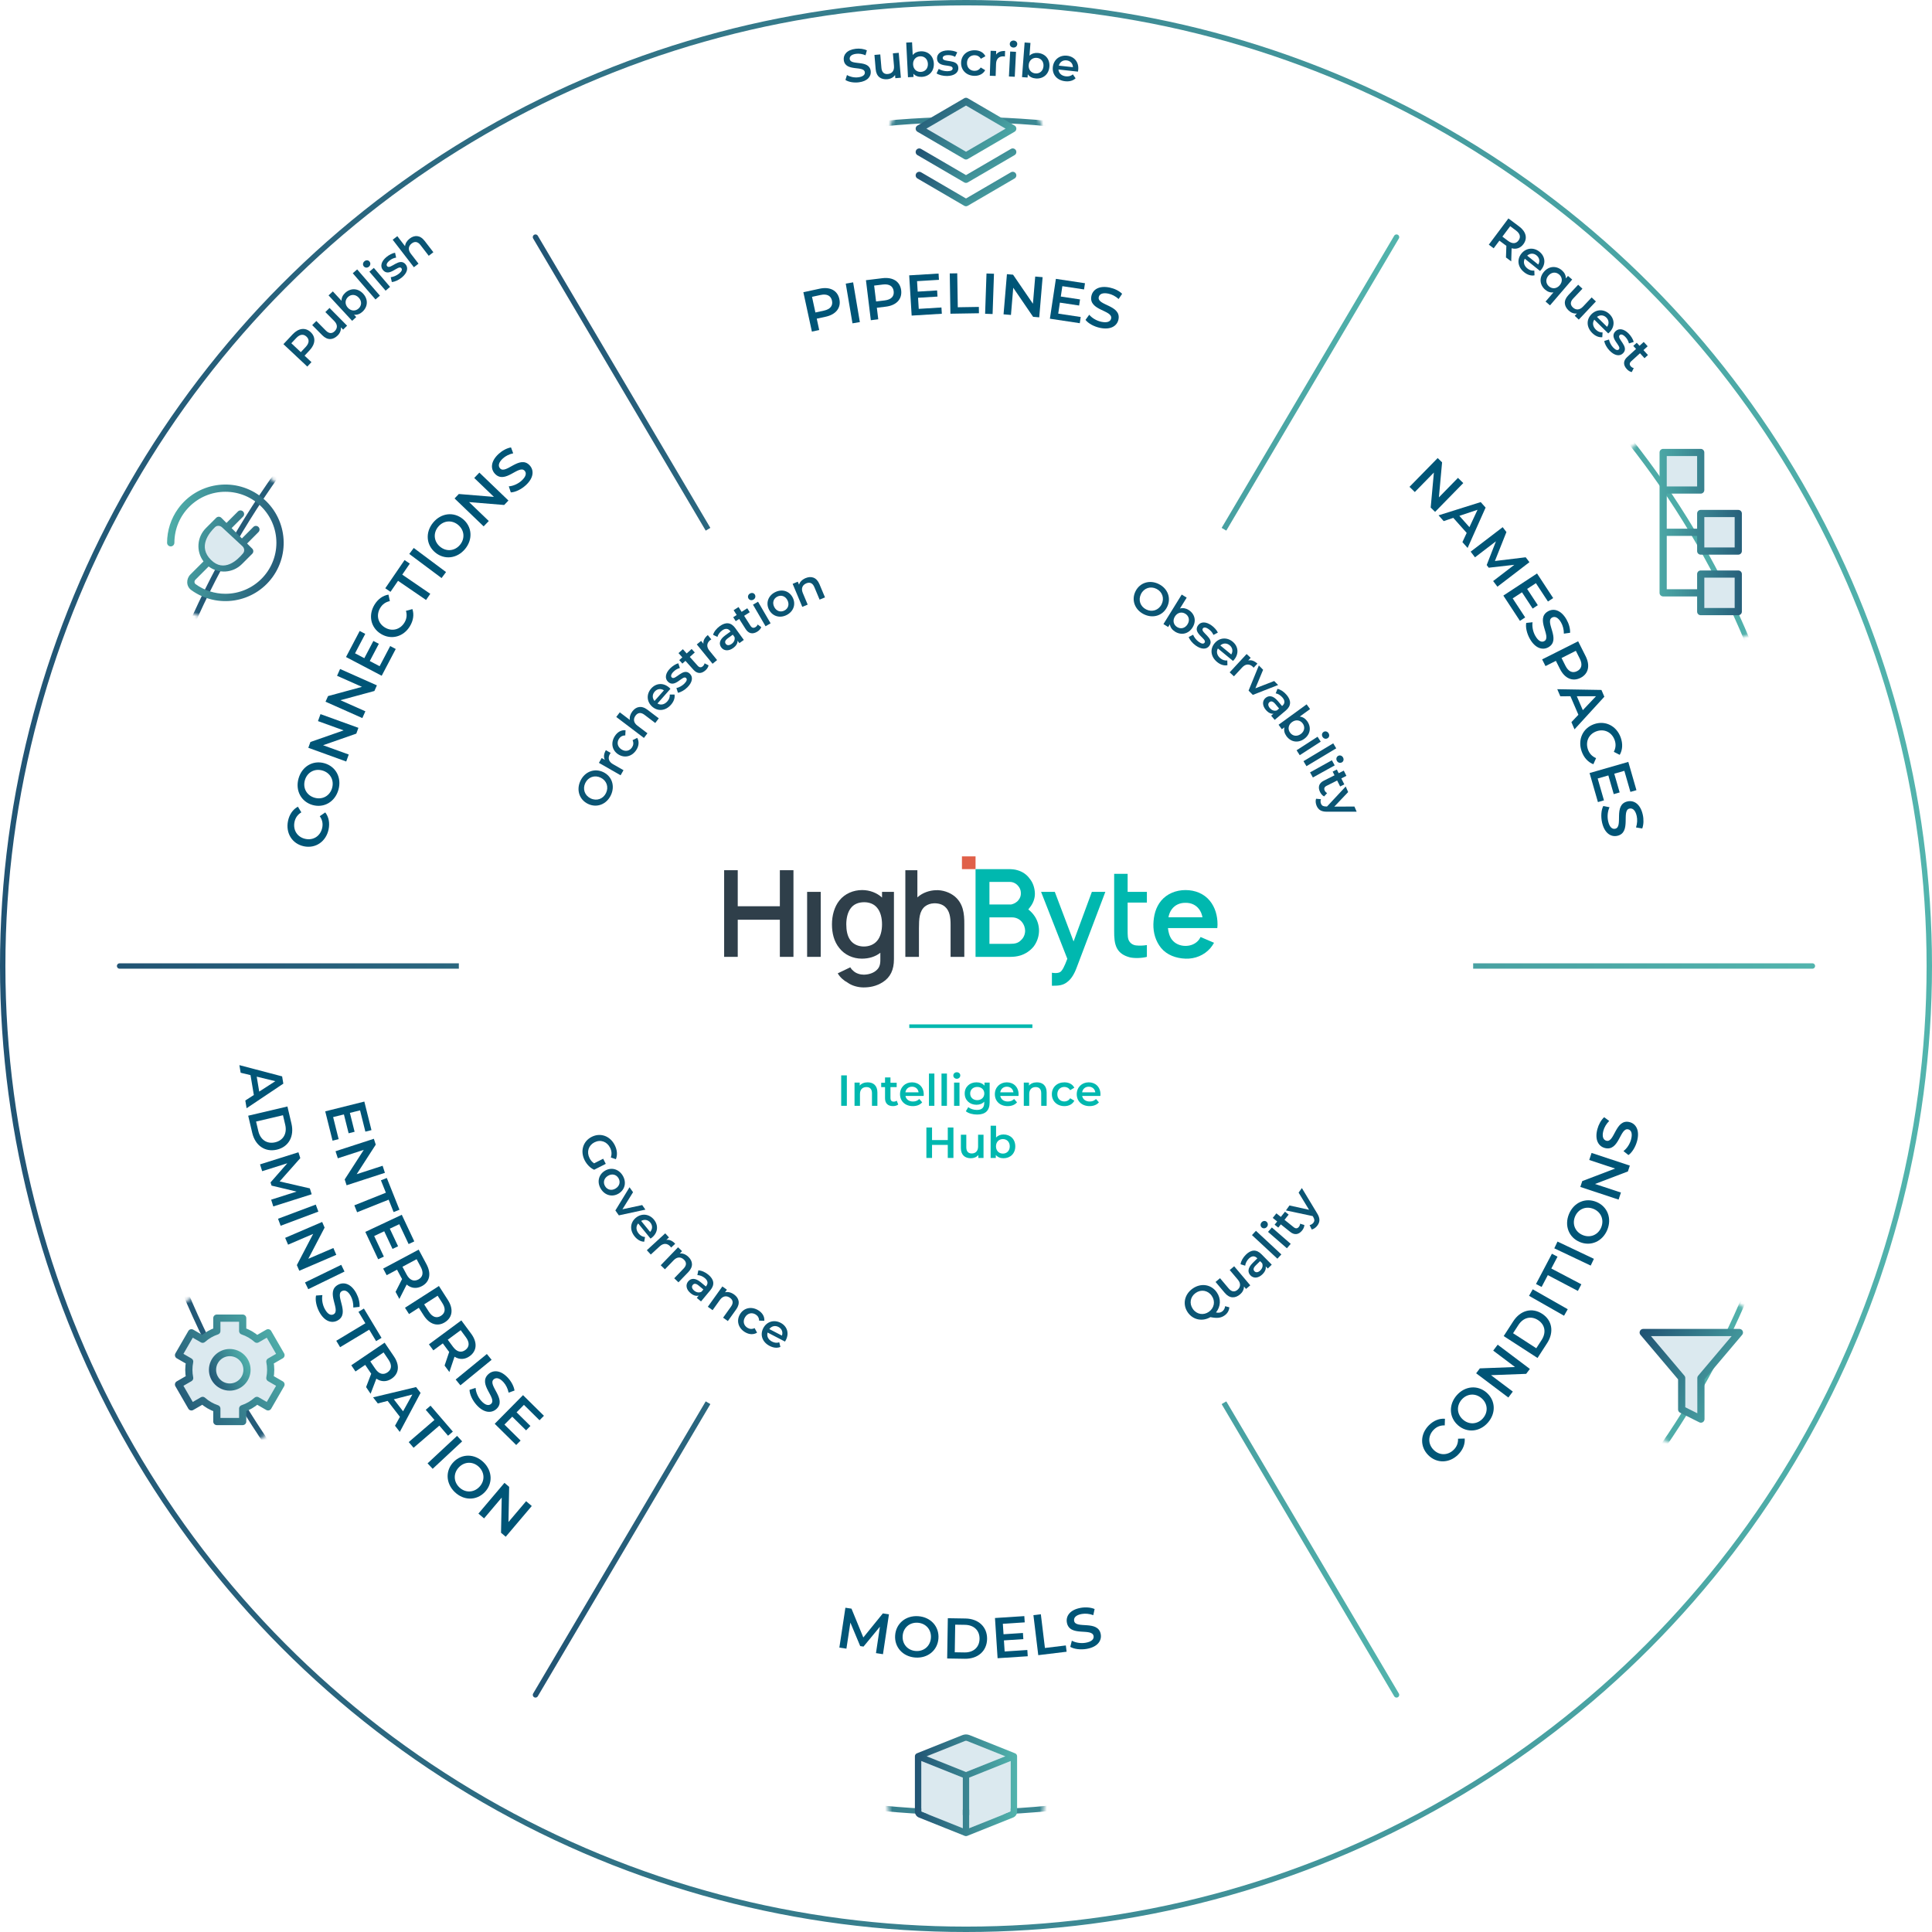 <?xml version="1.0" encoding="UTF-8"?>
<svg id="a" data-name="Layer 1" xmlns="http://www.w3.org/2000/svg" width="537.004" height="537.004" xmlns:xlink="http://www.w3.org/1999/xlink" viewBox="0 0 537.004 537.004">
  <defs>
    <linearGradient id="b" x1="0" y1="268.502" x2="537.004" y2="268.502" gradientUnits="userSpaceOnUse">
      <stop offset="0" stop-color="#215474"/>
      <stop offset="1" stop-color="#52b4ad"/>
    </linearGradient>
    <filter id="d" x="32.495" y="18.778" width="472.456" height="503.451" color-interpolation-filters="sRGB" filterUnits="userSpaceOnUse">
      <feColorMatrix result="cm" values="-1 0 0 0 1 0 -1 0 0 1 0 0 -1 0 1 0 0 0 1 0"/>
      <feFlood flood-color="#fff" result="bg"/>
      <feBlend in="cm" in2="bg"/>
    </filter>
    <mask id="c" data-name="mask" x="32.495" y="18.778" width="472.456" height="503.451" maskUnits="userSpaceOnUse">
      <g filter="url(#d)">
        <g>
          <path d="M268.502,18.778c-11.983,0-21.698,9.714-21.698,21.698s9.714,21.698,21.698,21.698,21.697-9.714,21.697-21.698-9.714-21.698-21.697-21.698Z" fill="#fff" stroke-width="0"/>
          <circle cx="471.102" cy="380.337" r="21.698" fill="#fff" stroke-width="0"/>
          <circle cx="62.862" cy="380.337" r="21.698" fill="#fff" stroke-width="0"/>
          <circle cx="62.862" cy="150.884" r="21.698" fill="#fff" stroke-width="0"/>
          <path d="M504.941,147.49c-6.24-9.206-13.363-17.852-18.256-27.883-3.891-1.758-8.205-2.745-12.753-2.745-17.131,0-31.018,13.887-31.018,31.018s13.887,31.018,31.018,31.018,31.018-13.887,31.018-31.018c0-.131-.008-.26-.01-.391Z" fill="#fff" stroke-width="0"/>
          <path d="M268.502,478.834c-11.983,0-21.698,9.714-21.698,21.698s9.714,21.698,21.698,21.698,21.697-9.714,21.697-21.698-9.714-21.698-21.697-21.698Z" fill="#fff" stroke-width="0"/>
        </g>
      </g>
    </mask>
    <linearGradient id="e" x1="32.495" y1="268.502" x2="504.509" y2="268.502" xlink:href="#b"/>
    <linearGradient id="f" x1="32.495" y1="268.502" x2="504.509" y2="268.502" xlink:href="#b"/>
    <linearGradient id="g" x1="148.089" y1="268.502" x2="388.916" y2="268.502" xlink:href="#b"/>
    <linearGradient id="h" x1="148.089" x2="388.916" xlink:href="#b"/>
    <filter id="i" data-name="outer-glow-1" filterUnits="userSpaceOnUse">
      <feOffset dx="0" dy="0"/>
      <feGaussianBlur result="j" stdDeviation="5"/>
      <feFlood flood-color="#000" flood-opacity=".2"/>
      <feComposite in2="j" operator="in"/>
      <feComposite in="SourceGraphic"/>
    </filter>
    <filter id="k" data-name="outer-glow-2" filterUnits="userSpaceOnUse">
      <feOffset dx="0" dy="0"/>
      <feGaussianBlur result="l" stdDeviation="5"/>
      <feFlood flood-color="#000" flood-opacity=".2"/>
      <feComposite in2="l" operator="in"/>
      <feComposite in="SourceGraphic"/>
    </filter>
    <filter id="m" data-name="outer-glow-3" filterUnits="userSpaceOnUse">
      <feOffset dx="0" dy="0"/>
      <feGaussianBlur result="n" stdDeviation="5"/>
      <feFlood flood-color="#000" flood-opacity=".2"/>
      <feComposite in2="n" operator="in"/>
      <feComposite in="SourceGraphic"/>
    </filter>
    <filter id="o" data-name="outer-glow-4" filterUnits="userSpaceOnUse">
      <feOffset dx="0" dy="0"/>
      <feGaussianBlur result="p" stdDeviation="5"/>
      <feFlood flood-color="#000" flood-opacity=".2"/>
      <feComposite in2="p" operator="in"/>
      <feComposite in="SourceGraphic"/>
    </filter>
    <filter id="q" data-name="outer-glow-5" filterUnits="userSpaceOnUse">
      <feOffset dx="0" dy="0"/>
      <feGaussianBlur result="r" stdDeviation="5"/>
      <feFlood flood-color="#000" flood-opacity=".1"/>
      <feComposite in2="r" operator="in"/>
      <feComposite in="SourceGraphic"/>
    </filter>
    <linearGradient id="s" data-name="New Gradient Swatch 1" x1="44.188" y1="-2831.502" x2="81.109" y2="-2837.912" gradientTransform="translate(0 -2683.823) scale(1 -1)" gradientUnits="userSpaceOnUse">
      <stop offset="0" stop-color="#52b4ad"/>
      <stop offset="1" stop-color="#215474"/>
    </linearGradient>
    <linearGradient id="t" x1="265.064" y1="-2726.77" x2="275.324" y2="-2744.081" gradientTransform="translate(0 -2683.823) scale(1 -1)" xlink:href="#b"/>
    <linearGradient id="u" x1="265.064" y1="-2720.275" x2="275.324" y2="-2737.585" gradientTransform="translate(0 -2683.823) scale(1 -1)" xlink:href="#b"/>
    <linearGradient id="v" x1="257.036" y1="-2709.907" x2="279.969" y2="-2729.252" gradientTransform="translate(0 -2683.823) scale(1 -1)" xlink:href="#b"/>
    <linearGradient id="w" x1="456.372" y1="-3054.465" x2="487.538" y2="-3071.506" gradientTransform="translate(0 -2683.823) scale(1 -1)" xlink:href="#b"/>
    <linearGradient id="x" x1="254.299" y1="496.223" x2="282.705" y2="496.223" xlink:href="#b"/>
    <linearGradient id="y" x1="46.859" y1="-3072.861" x2="80.867" y2="-3056.276" gradientTransform="translate(0 -2683.823) scale(1 -1)" xlink:href="#b"/>
    <linearGradient id="z" x1="58.254" y1="-3067.328" x2="69.472" y2="-3061.808" gradientTransform="translate(0 -2683.823) scale(1 -1)" xlink:href="#b"/>
    <linearGradient id="aa" x1="413.26" y1="147.881" x2="487.79" y2="147.881" gradientUnits="userSpaceOnUse">
      <stop offset=".593" stop-color="#52b4ad"/>
      <stop offset="1" stop-color="#215474"/>
    </linearGradient>
  </defs>
  <circle cx="268.502" cy="268.502" r="267.752" fill="#fff" stroke-width="0"/>
  <circle cx="268.502" cy="268.502" r="267.752" fill="none" stroke="url(#b)" stroke-linecap="round" stroke-linejoin="round" stroke-width="1.5"/>
  <g>
    <g mask="url(#c)">
      <circle cx="268.502" cy="268.502" r="235.257" fill="none" stroke="url(#e)" stroke-linecap="round" stroke-linejoin="round" stroke-width="1.5"/>
    </g>
    <g>
      <line x1="503.759" y1="268.502" x2="33.245" y2="268.502" fill="none" stroke="url(#f)" stroke-linecap="round" stroke-linejoin="round" stroke-width="1.5"/>
      <line x1="388.166" y1="471.095" x2="148.839" y2="65.91" fill="none" stroke="url(#g)" stroke-linecap="round" stroke-linejoin="round" stroke-width="1.5"/>
      <line x1="388.166" y1="65.91" x2="148.839" y2="471.095" fill="none" stroke="url(#h)" stroke-linecap="round" stroke-linejoin="round" stroke-width="1.5"/>
    </g>
    <path d="M268.502,127.532v140.97H127.532c0-77.86,63.11-140.97,140.97-140.97Z" fill="#fff" filter="url(#i)" stroke-width="0"/>
    <path d="M268.502,268.502v140.97c-77.86,0-140.97-63.11-140.97-140.97h140.97Z" fill="#fff" filter="url(#k)" stroke-width="0"/>
    <path d="M409.472,268.502c0,77.86-63.11,140.97-140.97,140.97v-140.97h140.97Z" fill="#fff" filter="url(#m)" stroke-width="0"/>
    <path d="M409.472,268.502h-140.97V127.532c77.86,0,140.97,63.11,140.97,140.97Z" fill="#fff" filter="url(#o)" stroke-width="0"/>
    <g filter="url(#q)">
      <circle cx="268.502" cy="268.502" r="90.81" fill="#fff" stroke-width="0"/>
    </g>
    <g>
      <g>
        <path d="M220.543,241.877v24.084h-3.78v-10.319h-11.707v10.319h-3.78v-24.084h3.78v10.018h11.707v-10.018h3.78Z" fill="#2f3f4a" stroke-width="0"/>
        <path d="M228.122,247.898v18.063h-3.78v-18.063h3.78Z" fill="#2f3f4a" stroke-width="0"/>
        <path d="M248.473,247.898v18.732c0,2.91-.97,5.017-3.144,6.389-1.806,1.137-3.613,1.438-5.318,1.438-1.505,0-3.245-.468-4.415-1.338-1.07-.569-2.107-1.472-2.743-2.576l3.479-1.672c.234.401.502.702.87,1.003.736.702,1.907,1.037,2.843,1.037,1.238,0,2.509-.368,3.345-1.037,1.037-.803,1.338-1.706,1.305-3.278v-1.773c-1.405,1.104-3.178,1.639-5.151,1.639-2.408,0-4.75-1.037-6.222-2.91-1.539-1.873-2.074-4.215-2.074-6.623,0-2.442.636-4.85,2.074-6.656,1.505-1.873,3.847-2.877,6.322-2.877,2.107,0,4.081.769,5.519,2.074v-1.572h3.311ZM243.79,261.512c.97-1.104,1.371-2.843,1.371-4.583,0-1.773-.401-3.479-1.371-4.616-.836-1.037-2.141-1.539-3.579-1.539-1.606,0-2.977.535-3.847,1.806-.77,1.07-1.137,2.676-1.137,4.348s.301,3.245,1.07,4.315c.87,1.271,2.342,1.84,3.813,1.84s2.81-.535,3.68-1.572Z" fill="#2f3f4a" stroke-width="0"/>
        <path d="M268.032,256.997v8.964h-3.813v-8.964c0-2.04-.268-3.847-1.539-4.95-.736-.669-1.806-1.004-3.077-.97-.97.033-1.806.334-2.509.87-.736.602-1.238,1.539-1.438,2.609-.201.937-.234,2.241-.234,3.512v7.894h-3.78v-24.084h3.345v7.56l.1-.1c1.405-1.238,3.278-1.84,4.984-1.907,1.873-.1,3.914.569,5.352,1.773,2.274,1.973,2.642,4.583,2.609,7.794Z" fill="#2f3f4a" stroke-width="0"/>
        <path d="M307.232,247.898l-7.928,20.939c-.669,1.84-1.539,3.311-2.709,4.148-1.137.903-2.408,1.003-3.88,1.003h-.334v-3.613l.535.067c.602.067,1.371,0,1.773-.268.569-.368,1.171-1.505,1.974-3.679l-7.292-18.598h3.813l5.218,13.781,5.084-13.781h3.746Z" fill="#00b8af" stroke-width="0"/>
        <path d="M313.428,250.875v7.593c0,1.438,0,2.442.435,3.111.401.702,1.171,1.137,1.94,1.204.903.1,2.007.067,2.977-.1v3.278c-1.338.368-3.479.435-4.75.134-1.639-.435-2.877-1.204-3.579-2.542-.702-1.371-.769-2.977-.769-4.85v-15.822h3.746v5.017h5.352v2.977h-5.352Z" fill="#00b8af" stroke-width="0"/>
        <path d="M325.738,261.178c.87,1.137,2.274,1.739,3.78,1.739s2.877-.602,3.746-1.739c.201-.268.301-.502.435-.736l3.746,1.606c-.301.535-.635,1.037-1.037,1.505-1.706,1.973-4.282,3.01-6.891,2.91-2.642-.1-5.151-1.004-6.79-2.977-1.539-1.907-2.174-4.215-2.141-6.556.067-2.442.636-4.716,2.141-6.556,1.639-1.973,4.148-2.977,6.79-2.977s5.118.97,6.757,2.977c1.505,1.84,2.141,4.181,2.141,6.556,0,.334-.033.702-.067,1.037h-13.714c.134,1.171.435,2.341,1.104,3.211ZM325.738,252.682c-.502.636-.803,1.438-.97,2.275h9.466c-.167-.836-.468-1.639-.97-2.275-.87-1.171-2.241-1.773-3.746-1.739-1.505-.033-2.91.569-3.78,1.739Z" fill="#00b8af" stroke-width="0"/>
        <rect x="267.376" y="238.031" width="3.78" height="3.546" fill="#e06049" stroke-width="0"/>
        <path d="M288.801,258.747c-.034,1.558-.542,3.082-1.49,4.335-.982,1.219-2.303,2.066-3.726,2.506-.914.271-1.829.373-2.743.373h-9.686v-24.385h9.178c.813,0,1.761.068,2.472.305,1.355.373,2.574,1.185,3.387,2.337.915,1.084,1.389,2.54,1.456,3.996.068,1.422-.474,2.879-1.389,3.996-.135.203-.305.406-.44.576.576.44,1.118.982,1.558,1.592.948,1.253,1.422,2.777,1.422,4.369ZM275.017,245.133v6.266h6.062c.677-.136,1.558-.576,2.032-1.253.44-.542.677-1.219.643-1.93,0-.779-.305-1.49-.813-2.032-.542-.643-1.388-1.05-2.201-1.05h-5.724ZM284.94,258.747c0-.881-.339-1.829-.915-2.506-.745-.881-1.761-1.253-2.709-1.253h-6.299v7.349h5.791c1.253,0,2.201-.169,3.014-1.05.711-.643,1.084-1.558,1.118-2.54Z" fill="#00b8af" stroke-width="0"/>
      </g>
      <rect x="252.74" y="284.73" width="34.212" height="1.005" fill="#00b8af" stroke-width="0"/>
      <g>
        <g>
          <path d="M233.813,298.904h1.571v8.458h-1.571v-8.458Z" fill="#00b8af" stroke-width="0"/>
          <path d="M243.875,303.666v3.697h-1.51v-3.504c0-1.147-.568-1.704-1.535-1.704-1.076,0-1.8.653-1.8,1.946v3.262h-1.511v-6.452h1.439v.834c.495-.593,1.281-.907,2.223-.907,1.547,0,2.695.882,2.695,2.828Z" fill="#00b8af" stroke-width="0"/>
          <path d="M249.669,307.012c-.363.29-.907.435-1.45.435-1.413,0-2.223-.749-2.223-2.175v-3.105h-1.064v-1.208h1.064v-1.475h1.51v1.475h1.727v1.208h-1.727v3.069c0,.628.314.967.894.967.314,0,.616-.084.846-.266l.423,1.076Z" fill="#00b8af" stroke-width="0"/>
          <path d="M256.735,304.62h-5.063c.182.942.967,1.547,2.09,1.547.725,0,1.292-.23,1.752-.701l.81.93c-.58.689-1.487,1.051-2.598,1.051-2.163,0-3.564-1.39-3.564-3.31s1.413-3.299,3.334-3.299c1.884,0,3.262,1.317,3.262,3.335,0,.121-.012.301-.024.446ZM251.66,303.617h3.661c-.121-.93-.833-1.57-1.824-1.57-.979,0-1.692.628-1.837,1.57Z" fill="#00b8af" stroke-width="0"/>
          <path d="M258.204,298.397h1.51v8.965h-1.51v-8.965Z" fill="#00b8af" stroke-width="0"/>
          <path d="M261.693,298.397h1.51v8.965h-1.51v-8.965Z" fill="#00b8af" stroke-width="0"/>
          <path d="M264.978,298.941c0-.507.411-.906.967-.906s.967.375.967.869c0,.532-.398.943-.967.943-.555,0-.967-.399-.967-.907ZM265.184,300.91h1.509v6.452h-1.509v-6.452Z" fill="#00b8af" stroke-width="0"/>
          <path d="M275.076,300.91v5.474c0,2.343-1.22,3.407-3.48,3.407-1.208,0-2.404-.314-3.141-.919l.676-1.135c.568.471,1.487.773,2.381.773,1.426,0,2.054-.653,2.054-1.958v-.338c-.532.579-1.293.858-2.163.858-1.849,0-3.262-1.257-3.262-3.129s1.413-3.106,3.262-3.106c.907,0,1.704.29,2.235.93v-.858h1.438ZM273.59,303.943c0-1.088-.821-1.824-1.957-1.824-1.148,0-1.969.736-1.969,1.824,0,1.099.821,1.848,1.969,1.848,1.135,0,1.957-.749,1.957-1.848Z" fill="#00b8af" stroke-width="0"/>
          <path d="M283.095,304.62h-5.064c.182.942.968,1.547,2.09,1.547.725,0,1.293-.23,1.753-.701l.81.93c-.58.689-1.487,1.051-2.598,1.051-2.163,0-3.564-1.39-3.564-3.31s1.413-3.299,3.334-3.299c1.884,0,3.262,1.317,3.262,3.335,0,.121-.012.301-.024.446ZM278.019,303.617h3.661c-.121-.93-.834-1.57-1.824-1.57-.979,0-1.692.628-1.837,1.57Z" fill="#00b8af" stroke-width="0"/>
          <path d="M290.919,303.666v3.697h-1.51v-3.504c0-1.147-.567-1.704-1.535-1.704-1.075,0-1.8.653-1.8,1.946v3.262h-1.51v-6.452h1.438v.834c.496-.593,1.281-.907,2.224-.907,1.547,0,2.694.882,2.694,2.828Z" fill="#00b8af" stroke-width="0"/>
          <path d="M292.364,304.137c0-1.933,1.449-3.299,3.491-3.299,1.256,0,2.259.52,2.755,1.498l-1.16.677c-.387-.616-.967-.894-1.606-.894-1.112,0-1.958.773-1.958,2.018,0,1.256.846,2.018,1.958,2.018.64,0,1.22-.278,1.606-.894l1.16.676c-.496.967-1.498,1.51-2.755,1.51-2.042,0-3.491-1.377-3.491-3.31Z" fill="#00b8af" stroke-width="0"/>
          <path d="M305.855,304.62h-5.062c.181.942.966,1.547,2.09,1.547.724,0,1.292-.23,1.752-.701l.81.93c-.58.689-1.487,1.051-2.598,1.051-2.163,0-3.564-1.39-3.564-3.31s1.414-3.299,3.334-3.299c1.886,0,3.263,1.317,3.263,3.335,0,.121-.012.301-.025.446ZM300.781,303.617h3.661c-.121-.93-.834-1.57-1.825-1.57-.978,0-1.691.628-1.836,1.57Z" fill="#00b8af" stroke-width="0"/>
        </g>
        <g>
          <path d="M265.007,313.395v8.458h-1.571v-3.625h-4.374v3.625h-1.571v-8.458h1.571v3.491h4.374v-3.491h1.571Z" fill="#00b8af" stroke-width="0"/>
          <path d="M273.373,315.401v6.452h-1.438v-.822c-.484.593-1.244.907-2.078.907-1.655,0-2.778-.907-2.778-2.852v-3.685h1.509v3.48c0,1.172.556,1.727,1.511,1.727,1.051,0,1.763-.653,1.763-1.945v-3.262h1.51Z" fill="#00b8af" stroke-width="0"/>
          <path d="M282.201,318.627c0,2.006-1.39,3.311-3.275,3.311-.882,0-1.631-.302-2.138-.919v.834h-1.439v-8.965h1.511v3.298c.519-.58,1.244-.858,2.066-.858,1.885,0,3.275,1.292,3.275,3.298ZM280.666,318.627c0-1.233-.821-2.018-1.909-2.018s-1.921.785-1.921,2.018.833,2.018,1.921,2.018,1.909-.785,1.909-2.018Z" fill="#00b8af" stroke-width="0"/>
        </g>
      </g>
    </g>
    <g>
      <g>
        <path d="M233.305,83.134c.521,2.409-.939,4.281-3.817,4.904l-2.471.535.684,3.159-2.033.44-2.371-10.948,4.505-.976c2.878-.623,4.979.461,5.504,2.885ZM231.256,83.579c-.298-1.377-1.394-1.975-3.177-1.588l-2.377.515.941,4.348,2.378-.515c1.782-.387,2.532-1.384,2.234-2.76Z" fill="#057" stroke-width="0"/>
        <path d="M235.079,78.828l2.051-.348,1.869,11.045-2.051.347-1.869-11.044Z" fill="#057" stroke-width="0"/>
        <path d="M250.482,80.703c.298,2.446-1.328,4.176-4.251,4.532l-2.51.307.392,3.208-2.065.252-1.356-11.118,4.574-.559c2.923-.356,4.916.916,5.217,3.378ZM248.401,80.957c-.171-1.398-1.207-2.094-3.018-1.873l-2.414.295.538,4.416,2.415-.295c1.811-.221,2.649-1.146,2.479-2.543Z" fill="#057" stroke-width="0"/>
        <path d="M261.678,85.465l.106,1.741-8.387.513-.684-11.184,8.163-.499.106,1.742-6.086.372.178,2.907,5.399-.33.104,1.709-5.4.33.189,3.084,6.31-.386Z" fill="#057" stroke-width="0"/>
        <path d="M263.988,76.003l2.079-.034.153,9.435,5.853-.095.028,1.759-7.932.129-.182-11.193Z" fill="#057" stroke-width="0"/>
        <path d="M274.199,76.019l2.079.072-.385,11.193-2.079-.071.385-11.194Z" fill="#057" stroke-width="0"/>
        <path d="M289.798,77.042l-.939,11.161-1.706-.144-5.519-8.076-.637,7.559-2.057-.174.939-11.161,1.706.144,5.519,8.076.637-7.559,2.057.174Z" fill="#057" stroke-width="0"/>
        <path d="M300.387,88.109l-.259,1.725-8.308-1.25,1.666-11.076,8.086,1.217-.26,1.725-6.028-.907-.434,2.88,5.349.805-.255,1.693-5.348-.805-.46,3.054,6.25.94Z" fill="#057" stroke-width="0"/>
        <path d="M301.719,88.914l1.035-1.434c.729.889,2.018,1.682,3.364,1.964,1.706.357,2.555-.103,2.725-.916.496-2.364-6.342-2.18-5.488-6.25.37-1.769,2.095-2.977,5.101-2.347,1.314.275,2.62.909,3.444,1.735l-.974,1.446c-.865-.786-1.886-1.294-2.841-1.494-1.691-.354-2.518.159-2.691.988-.489,2.333,6.326,2.176,5.483,6.199-.368,1.754-2.107,2.958-5.113,2.328-1.706-.357-3.301-1.247-4.045-2.221Z" fill="#057" stroke-width="0"/>
      </g>
      <g>
        <path d="M406.72,134.273l-7.832,8.005-1.224-1.197.889-9.739-5.303,5.42-1.476-1.443,7.833-8.004,1.223,1.196-.888,9.74,5.303-5.421,1.475,1.443Z" fill="#057" stroke-width="0"/>
        <path d="M407.671,148.124l-3.724-4.182-2.669.899-1.426-1.602,11.715-3.682,1.36,1.528-5.002,11.222-1.446-1.625,1.191-2.56ZM408.431,146.525l2.252-4.831-5.049,1.689,2.797,3.142Z" fill="#057" stroke-width="0"/>
        <path d="M415.02,161.509l5.892-4.521-7.119.808-.564-.739,2.572-6.599-5.824,4.452-1.205-1.577,8.902-6.805,1.04,1.36-3.2,8.046,8.556-1.037,1.04,1.36-8.893,6.816-1.196-1.564Z" fill="#057" stroke-width="0"/>
        <path d="M423.928,171.611l-1.459.957-4.609-7.025,9.366-6.146,4.486,6.839-1.457.956-3.346-5.099-2.436,1.599,2.968,4.522-1.432.939-2.968-4.523-2.582,1.695,3.468,5.285Z" fill="#057" stroke-width="0"/>
        <path d="M424.216,173.142l1.76-.185c-.176,1.135.094,2.623.783,3.813.873,1.51,1.781,1.834,2.501,1.418,2.09-1.209-2.61-6.176.989-8.258,1.564-.905,3.613-.428,5.15,2.23.673,1.162,1.072,2.558,1.008,3.723l-1.727.241c.008-1.168-.296-2.268-.783-3.113-.866-1.495-1.799-1.768-2.533-1.343-2.063,1.192,2.603,6.162-.955,8.219-1.551.897-3.609.405-5.146-2.252-.872-1.509-1.274-3.29-1.047-4.494Z" fill="#057" stroke-width="0"/>
        <path d="M439.304,188.416c-2.201,1.108-4.379.162-5.703-2.469l-1.137-2.26-2.887,1.454-.936-1.86,10.008-5.034,2.072,4.118c1.322,2.631.799,4.936-1.418,6.051ZM438.363,186.543c1.258-.633,1.562-1.844.742-3.474l-1.094-2.173-3.974,2.001,1.093,2.173c.82,1.629,1.975,2.106,3.232,1.473Z" fill="#057" stroke-width="0"/>
        <path d="M438.718,198.67l-2.21-5.144-2.817.009-.846-1.969,12.277.208.809,1.881-8.293,9.066-.858-2,1.938-2.052ZM439.947,197.394l3.664-3.873-5.326.007,1.662,3.866Z" fill="#057" stroke-width="0"/>
        <path d="M443.051,201.289c3.151-1.12,6.284.482,7.436,3.725.61,1.719.517,3.414-.28,4.801l-1.641-.843c.556-1.063.625-2.157.234-3.259-.776-2.185-2.877-3.221-5.047-2.451-2.171.771-3.146,2.9-2.369,5.088.391,1.1,1.135,1.904,2.252,2.373l-.756,1.695c-1.494-.573-2.637-1.831-3.252-3.564-1.146-3.226.272-6.445,3.423-7.564Z" fill="#057" stroke-width="0"/>
        <path d="M445.824,222.463l-1.676.481-2.324-8.075,10.767-3.098,2.261,7.858-1.676.482-1.686-5.859-2.801.806,1.498,5.199-1.646.474-1.496-5.199-2.969.854,1.748,6.076Z" fill="#057" stroke-width="0"/>
        <path d="M445.64,224.029l1.734.347c-.506,1.032-.691,2.534-.389,3.876.384,1.701,1.154,2.281,1.966,2.098,2.356-.531-.653-6.674,3.403-7.59,1.764-.396,3.578.669,4.254,3.665.297,1.312.264,2.762-.146,3.854l-1.721-.284c.355-1.113.395-2.253.18-3.206-.381-1.686-1.191-2.223-2.018-2.037-2.326.525.648,6.658-3.361,7.563-1.748.395-3.566-.688-4.242-3.684-.384-1.7-.237-3.521.34-4.603Z" fill="#057" stroke-width="0"/>
      </g>
      <g>
        <path d="M243.479,459.492l1.096-7.345-4.56,5.525-.918-.139-2.733-6.532-1.098,7.247-1.962-.297,1.677-11.077,1.693.257,3.287,8.008,5.432-6.688,1.693.256-1.661,11.079-1.946-.295Z" fill="#057" stroke-width="0"/>
        <path d="M248.807,454.535c.24-3.304,2.971-5.561,6.435-5.309,3.463.252,5.841,2.863,5.6,6.183-.241,3.32-2.972,5.561-6.435,5.309-3.464-.251-5.84-2.879-5.6-6.183ZM258.75,455.258c.166-2.282-1.391-4.049-3.642-4.212-2.25-.163-4.045,1.358-4.211,3.642-.166,2.282,1.391,4.048,3.641,4.211,2.251.164,4.046-1.358,4.212-3.641Z" fill="#057" stroke-width="0"/>
        <path d="M263.45,449.786l4.894.08c3.63.059,6.072,2.338,6.018,5.695-.055,3.358-2.569,5.558-6.199,5.498l-4.894-.079.182-11.194ZM268.095,459.299c2.494.041,4.135-1.452,4.172-3.771.038-2.319-1.553-3.864-4.048-3.905l-2.718-.044-.125,7.676,2.719.044Z" fill="#057" stroke-width="0"/>
        <path d="M285.549,458.62l.113,1.739-8.38.545-.726-11.172,8.155-.53.113,1.739-6.081.396.188,2.904,5.396-.351.11,1.708-5.395.351.2,3.081,6.305-.41Z" fill="#057" stroke-width="0"/>
        <path d="M287.242,448.937l2.064-.25,1.135,9.372,5.813-.704.212,1.747-7.879.954-1.346-11.119Z" fill="#057" stroke-width="0"/>
        <path d="M297.489,457.751l.43-1.717c1.007.554,2.499.811,3.854.572,1.718-.303,2.335-1.045,2.19-1.865-.419-2.38-6.701.336-7.424-3.763-.313-1.781.839-3.544,3.865-4.077,1.323-.233,2.771-.131,3.845.33l-.366,1.706c-1.096-.408-2.233-.5-3.194-.331-1.703.3-2.279,1.084-2.133,1.92.414,2.349,6.687-.333,7.399,3.718.312,1.766-.856,3.531-3.883,4.064-1.718.303-3.53.069-4.584-.558Z" fill="#057" stroke-width="0"/>
      </g>
      <g>
        <path d="M94.126,316.629l-1.692.424-2.036-8.152,10.869-2.717,1.982,7.935-1.692.424-1.479-5.916-2.826.706,1.312,5.248-1.662.415-1.311-5.249-2.996.75,1.531,6.133Z" fill="#057" stroke-width="0"/>
        <path d="M106.988,325.989l-10.65,3.462-.528-1.628,5.302-8.217-7.211,2.344-.639-1.963,10.65-3.46.529,1.627-5.303,8.217,7.211-2.344.639,1.962Z" fill="#057" stroke-width="0"/>
        <path d="M107.255,331.52l-1.377-3.446,1.635-.652,3.524,8.824-1.634.652-1.377-3.446-8.766,3.501-.771-1.932,8.766-3.501Z" fill="#057" stroke-width="0"/>
        <path d="M106.691,349.273l-1.578.741-3.573-7.602,10.136-4.763,3.478,7.398-1.579.742-2.593-5.517-2.635,1.239,2.3,4.894-1.549.728-2.3-4.894-2.794,1.313,2.688,5.719Z" fill="#057" stroke-width="0"/>
        <path d="M109.95,359.072l1.813-3.562c-.082-.119-.15-.246-.219-.373l-1.19-2.229-2.877,1.538-.98-1.833,9.873-5.278,2.172,4.062c1.387,2.596.921,4.912-1.265,6.08-1.496.801-3.003.627-4.242-.435l-2.029,4.005-1.056-1.975ZM116.945,352.141l-1.146-2.145-3.935,2.104,1.146,2.144c.859,1.608,2.038,2.048,3.279,1.384,1.241-.663,1.516-1.881.656-3.487Z" fill="#057" stroke-width="0"/>
        <path d="M123.708,367.496c-2.075,1.331-4.34.615-5.93-1.864l-1.365-2.13-2.722,1.746-1.124-1.752,9.434-6.048,2.488,3.881c1.59,2.48,1.308,4.828-.781,6.167ZM122.576,365.73c1.187-.76,1.364-1.995.379-3.531l-1.313-2.049-3.746,2.402,1.312,2.048c.985,1.536,2.182,1.891,3.368,1.13Z" fill="#057" stroke-width="0"/>
        <path d="M123.575,379.559l1.279-3.79c-.098-.105-.184-.223-.27-.338l-1.503-2.033-2.626,1.939-1.234-1.673,9.009-6.656,2.738,3.706c1.749,2.369,1.624,4.73-.372,6.204-1.364,1.008-2.882,1.054-4.261.184l-1.43,4.259-1.331-1.802ZM129.495,371.684l-1.444-1.958-3.591,2.654,1.445,1.955c1.083,1.468,2.314,1.733,3.446.896,1.133-.837,1.229-2.081.144-3.548Z" fill="#057" stroke-width="0"/>
        <path d="M135.325,376.349l1.317,1.611-8.671,7.09-1.316-1.609,8.67-7.092Z" fill="#057" stroke-width="0"/>
        <path d="M130.509,386.312l1.686-.542c.062,1.148.629,2.552,1.548,3.577,1.163,1.299,2.12,1.432,2.741.877,1.799-1.613-3.822-5.516-.722-8.292,1.348-1.207,3.454-1.158,5.503,1.132.897,1.002,1.574,2.286,1.748,3.44l-1.642.589c-.231-1.146-.754-2.16-1.405-2.889-1.152-1.288-2.123-1.364-2.756-.799-1.776,1.591,3.811,5.504.746,8.249-1.336,1.195-3.452,1.134-5.502-1.155-1.163-1.299-1.922-2.963-1.945-4.188Z" fill="#057" stroke-width="0"/>
        <path d="M144.706,400.405l-1.225,1.24-5.973-5.9,7.867-7.964,5.813,5.743-1.226,1.24-4.334-4.282-2.046,2.07,3.846,3.8-1.202,1.218-3.846-3.8-2.17,2.195,4.494,4.439Z" fill="#057" stroke-width="0"/>
      </g>
      <g>
        <path d="M70.554,304.355l-.924-5.523-2.738-.661-.354-2.114,11.877,3.123.338,2.02-10.211,6.835-.359-2.146,2.371-1.532ZM72.05,303.407l4.479-2.89-5.173-1.26.693,4.149Z" fill="#057" stroke-width="0"/>
        <path d="M79.892,307.55l1.121,4.766c.831,3.537-.782,6.465-4.053,7.233-3.272.769-6.021-1.132-6.852-4.669l-1.121-4.767,10.904-2.563ZM71.8,314.384c.571,2.432,2.422,3.656,4.68,3.124,2.259-.53,3.369-2.451,2.797-4.882l-.622-2.648-7.478,1.758.623,2.648Z" fill="#057" stroke-width="0"/>
        <path d="M75.368,333.453l7.074-2.248-6.965-1.661-.279-.886,4.66-5.325-6.987,2.202-.597-1.892,10.679-3.367.515,1.632-5.74,6.474,8.391,1.933.515,1.632-10.674,3.382-.591-1.875Z" fill="#057" stroke-width="0"/>
        <path d="M87.764,334.82l.73,1.948-10.486,3.933-.729-1.947,10.485-3.934Z" fill="#057" stroke-width="0"/>
        <path d="M93.476,348.786l-10.287,4.422-.677-1.573,4.528-8.667-6.967,2.993-.813-1.896,10.287-4.421.677,1.573-4.528,8.667,6.966-2.994.814,1.896Z" fill="#057" stroke-width="0"/>
        <path d="M94.846,351.561l.91,1.87-10.071,4.9-.91-1.871,10.071-4.899Z" fill="#057" stroke-width="0"/>
        <path d="M87.844,360.099l1.764-.127c-.212,1.13.007,2.626.655,3.84.822,1.537,1.719,1.892,2.453,1.5,2.129-1.139-2.404-6.26,1.264-8.221,1.594-.852,3.626-.307,5.074,2.402.633,1.186.986,2.592.882,3.754l-1.733.183c.047-1.167-.22-2.276-.68-3.138-.813-1.521-1.738-1.826-2.486-1.426-2.102,1.123,2.396,6.244-1.229,8.182-1.58.846-3.62.285-5.068-2.423-.821-1.537-1.164-3.331-.896-4.526Z" fill="#057" stroke-width="0"/>
        <path d="M101.553,367.806l-1.913-3.182,1.509-.906,4.897,8.143-1.509.908-1.913-3.181-8.089,4.865-1.072-1.783,8.09-4.864Z" fill="#057" stroke-width="0"/>
        <path d="M101.753,385.547l1.43-3.733c-.094-.11-.176-.229-.256-.349l-1.419-2.091-2.7,1.831-1.167-1.721,9.266-6.285,2.585,3.812c1.652,2.436,1.432,4.788-.62,6.18-1.403.951-2.92.938-4.263.013l-1.6,4.194-1.256-1.852ZM107.983,377.92l-1.365-2.012-3.692,2.505,1.364,2.013c1.023,1.508,2.241,1.822,3.405,1.031,1.165-.79,1.311-2.027.288-3.537Z" fill="#057" stroke-width="0"/>
        <path d="M111.161,393.814l-3.422-4.434-2.728.709-1.311-1.696,11.948-2.855,1.252,1.621-5.777,10.849-1.33-1.723,1.367-2.471ZM112.034,392.271l2.586-4.664-5.157,1.333,2.571,3.331Z" fill="#057" stroke-width="0"/>
        <path d="M120.758,394.674l-2.422-2.813,1.333-1.148,6.201,7.203-1.334,1.149-2.422-2.813-7.154,6.158-1.357-1.577,7.155-6.158Z" fill="#057" stroke-width="0"/>
        <path d="M127.04,399.106l1.418,1.522-8.197,7.633-1.418-1.521,8.197-7.634Z" fill="#057" stroke-width="0"/>
        <path d="M126.067,406.364c2.308-2.374,5.85-2.345,8.339.075,2.488,2.42,2.628,5.949.309,8.334-2.32,2.387-5.851,2.344-8.339-.075-2.489-2.422-2.618-5.961-.309-8.334ZM133.211,413.312c1.595-1.641,1.54-3.992-.077-5.565s-3.971-1.562-5.564.077c-1.596,1.641-1.541,3.994.077,5.565,1.617,1.573,3.97,1.563,5.564-.077Z" fill="#057" stroke-width="0"/>
        <path d="M147.808,418.597l-7.239,8.543-1.306-1.105.189-9.778-4.902,5.784-1.573-1.334,7.239-8.543,1.306,1.106-.19,9.778,4.902-5.786,1.574,1.335Z" fill="#057" stroke-width="0"/>
      </g>
      <g>
        <path d="M84.462,235.227c-3.273-.687-5.112-3.687-4.407-7.054.374-1.785,1.337-3.187,2.741-3.955l.961,1.575c-1.028.618-1.658,1.517-1.897,2.659-.476,2.271.777,4.25,3.033,4.723,2.254.473,4.196-.838,4.673-3.107.238-1.144.022-2.219-.688-3.202l1.529-1.052c.978,1.267,1.297,2.936.92,4.737-.702,3.351-3.592,5.361-6.865,4.676Z" fill="#057" stroke-width="0"/>
        <path d="M86.886,223.754c-3.188-.9-4.85-4.029-3.905-7.371.942-3.342,3.979-5.146,7.182-4.242,3.204.905,4.85,4.029,3.906,7.371-.942,3.342-3.994,5.142-7.183,4.242ZM89.593,214.158c-2.202-.621-4.245.549-4.857,2.72-.613,2.172.517,4.236,2.719,4.858,2.203.621,4.245-.548,4.857-2.72.613-2.171-.516-4.235-2.719-4.858Z" fill="#057" stroke-width="0"/>
        <path d="M89.083,198.49l10.537,3.812-.584,1.61-9.235,3.228,7.133,2.582-.702,1.941-10.535-3.812.582-1.611,9.237-3.227-7.134-2.582.701-1.941Z" fill="#057" stroke-width="0"/>
        <path d="M94.525,185.947l10.233,4.552-.696,1.563-9.438,2.562,6.93,3.082-.84,1.886-10.233-4.551.696-1.564,9.438-2.562-6.929-3.08.839-1.887Z" fill="#057" stroke-width="0"/>
        <path d="M108.454,179.577l1.544.812-3.905,7.438-9.918-5.207,3.802-7.24,1.544.811-2.835,5.398,2.58,1.354,2.514-4.789,1.517.796-2.515,4.789,2.734,1.436,2.938-5.597Z" fill="#057" stroke-width="0"/>
        <path d="M105.907,176.211c-2.862-1.73-3.605-5.169-1.827-8.113.943-1.561,2.316-2.562,3.895-2.822l.386,1.803c-1.175.242-2.065.882-2.669,1.881-1.2,1.985-.672,4.268,1.3,5.458,1.971,1.191,4.236.599,5.436-1.387.604-1,.754-2.086.411-3.247l1.79-.488c.502,1.519.253,3.199-.699,4.773-1.771,2.93-5.16,3.871-8.021,2.143Z" fill="#057" stroke-width="0"/>
        <path d="M110.635,161.441l-2.095,3.062-1.453-.994,5.365-7.841,1.452.993-2.096,3.062,7.789,5.328-1.174,1.716-7.789-5.327Z" fill="#057" stroke-width="0"/>
        <path d="M113.759,153.974l1.243-1.667,8.975,6.697-1.243,1.668-8.975-6.698Z" fill="#057" stroke-width="0"/>
        <path d="M120.975,153.564c-2.548-2.116-2.795-5.648-.576-8.319,2.218-2.67,5.724-3.085,8.283-.959s2.794,5.649.576,8.319c-2.219,2.67-5.737,3.074-8.283.959ZM127.343,145.898c-1.76-1.462-4.101-1.223-5.542.512-1.441,1.735-1.247,4.08.512,5.542,1.76,1.462,4.101,1.223,5.542-.512,1.441-1.735,1.247-4.081-.512-5.542Z" fill="#057" stroke-width="0"/>
        <path d="M133.242,131.364l8.082,7.761-1.187,1.236-9.751-.8,5.472,5.256-1.43,1.489-8.082-7.762,1.186-1.235,9.753.8-5.473-5.256,1.43-1.489Z" fill="#057" stroke-width="0"/>
        <path d="M141.98,136.861l-.56-1.679c1.146-.073,2.542-.657,3.558-1.585,1.286-1.178,1.409-2.135.847-2.748-1.631-1.783-5.471,3.879-8.278.81-1.221-1.334-1.194-3.438,1.071-5.513.991-.906,2.269-1.598,3.419-1.783l.607,1.634c-1.143.244-2.152.776-2.872,1.436-1.274,1.166-1.341,2.138-.769,2.763,1.609,1.758,5.461-3.868,8.235-.834,1.21,1.321,1.171,3.438-1.095,5.51-1.286,1.178-2.939,1.953-4.164,1.99Z" fill="#057" stroke-width="0"/>
      </g>
      <g>
        <path d="M396.992,404.465c-2.361-2.365-2.258-5.882.177-8.312,1.29-1.288,2.862-1.932,4.457-1.806l-.058,1.844c-1.199-.047-2.217.36-3.043,1.185-1.642,1.639-1.677,3.98-.05,5.61s3.969,1.598,5.609-.042c.826-.824,1.235-1.842,1.179-3.053l1.854-.044c.125,1.596-.521,3.167-1.823,4.467-2.423,2.419-5.94,2.518-8.303.151Z" fill="#057" stroke-width="0"/>
        <path d="M405.265,396.166c-2.496-2.178-2.657-5.717-.373-8.333,2.282-2.616,5.799-2.944,8.307-.756s2.656,5.717.373,8.333c-2.284,2.616-5.812,2.935-8.307.756ZM411.821,388.656c-1.725-1.505-4.07-1.323-5.555.377-1.483,1.699-1.348,4.049.377,5.555,1.724,1.504,4.071,1.322,5.555-.378,1.483-1.699,1.347-4.05-.377-5.554Z" fill="#057" stroke-width="0"/>
        <path d="M416.284,373.76l8.947,6.736-1.029,1.367-9.773.372,6.06,4.562-1.242,1.648-8.947-6.736,1.03-1.367,9.772-.373-6.059-4.562,1.241-1.648Z" fill="#057" stroke-width="0"/>
        <path d="M417.955,371.365l2.66-4.112c1.976-3.05,5.204-3.914,8.025-2.088,2.821,1.827,3.354,5.126,1.38,8.177l-2.661,4.111-9.404-6.088ZM428.491,372.465c1.357-2.096.96-4.278-.989-5.54-1.947-1.261-4.103-.73-5.459,1.365l-1.479,2.284,6.449,4.175,1.479-2.284Z" fill="#057" stroke-width="0"/>
        <path d="M424.999,360.175l1.028-1.807,9.729,5.536-1.027,1.807-9.73-5.536Z" fill="#057" stroke-width="0"/>
        <path d="M430.221,354.424l-1.726,3.285-1.559-.818,4.421-8.41,1.558.818-1.727,3.285,8.354,4.39-.967,1.841-8.354-4.391Z" fill="#057" stroke-width="0"/>
        <path d="M432.021,346.975l.892-1.879,10.117,4.798-.891,1.878-10.118-4.797Z" fill="#057" stroke-width="0"/>
        <path d="M439.117,345.227c-3.062-1.265-4.346-4.565-3.02-7.774s4.552-4.646,7.627-3.375c3.076,1.271,4.346,4.566,3.02,7.775-1.327,3.208-4.566,4.639-7.627,3.374ZM442.925,336.015c-2.115-.873-4.28.049-5.142,2.135-.861,2.084.02,4.266,2.135,5.141,2.113.873,4.279-.05,5.141-2.135.861-2.084-.021-4.267-2.134-5.141Z" fill="#057" stroke-width="0"/>
        <path d="M442.378,320.461l10.638,3.517-.537,1.626-9.142,3.485,7.203,2.382-.649,1.96-10.637-3.518.537-1.626,9.143-3.484-7.203-2.381.647-1.961Z" fill="#057" stroke-width="0"/>
        <path d="M452.628,321.05l-1.382-1.104c.923-.686,1.777-1.934,2.124-3.265.439-1.688.022-2.558-.782-2.768-2.337-.609-2.484,6.229-6.509,5.179-1.75-.456-2.871-2.236-2.096-5.208.339-1.3,1.034-2.573,1.9-3.355l1.397,1.042c-.826.826-1.385,1.82-1.631,2.765-.437,1.672.036,2.522.856,2.736,2.307.603,2.48-6.213,6.458-5.176,1.734.452,2.853,2.249,2.078,5.221-.442,1.687-1.406,3.237-2.415,3.933Z" fill="#057" stroke-width="0"/>
      </g>
    </g>
    <g>
      <g>
        <path d="M163.44,223.447c-2.425-1.165-3.316-3.901-2.095-6.443,1.224-2.543,3.904-3.562,6.341-2.391,2.438,1.172,3.318,3.903,2.096,6.445-1.223,2.543-3.917,3.555-6.342,2.389ZM166.95,216.148c-1.676-.805-3.474-.154-4.269,1.497-.794,1.651-.178,3.462,1.496,4.268,1.676.806,3.475.155,4.269-1.496.795-1.652.179-3.463-1.496-4.269Z" fill="#0b5574" stroke-width="0"/>
        <path d="M168.399,208.511l1.343.77c-.094.11-.162.206-.221.308-.614,1.072-.37,2.111.86,2.815l2.923,1.675-.808,1.411-6.026-3.452.769-1.343.88.504c-.399-.769-.295-1.683.28-2.688Z" fill="#0b5574" stroke-width="0"/>
        <path d="M171.827,209.666c-1.743-1.135-2.123-3.244-.925-5.084.737-1.134,1.794-1.733,2.968-1.604l-.071,1.443c-.782-.014-1.373.347-1.748.924-.653,1.002-.452,2.219.67,2.948,1.132.737,2.315.422,2.968-.58.376-.577.466-1.263.137-1.975l1.292-.647c.58,1.015.481,2.237-.257,3.37-1.197,1.842-3.29,2.34-5.033,1.205Z" fill="#0b5574" stroke-width="0"/>
        <path d="M179.94,197.258l3.169,2.404-.98,1.295-3.004-2.278c-.985-.747-1.83-.621-2.458.207-.7.922-.611,1.968.496,2.808l2.797,2.121-.981,1.296-7.686-5.83.982-1.293,2.796,2.12c-.134-.771.112-1.611.694-2.378,1.005-1.325,2.507-1.736,4.175-.472Z" fill="#0b5574" stroke-width="0"/>
        <path d="M186.35,191.456l-3.605,4.084c.889.524,1.936.322,2.735-.585.517-.585.736-1.206.685-1.912l1.326.01c.143.958-.211,1.947-1.003,2.845-1.541,1.744-3.659,1.885-5.21.517-1.55-1.369-1.653-3.49-.285-5.04,1.344-1.521,3.387-1.693,5.015-.256.097.086.235.226.343.338ZM181.927,194.835l2.607-2.953c-.837-.565-1.861-.446-2.566.353-.697.79-.699,1.812-.041,2.601Z" fill="#0b5574" stroke-width="0"/>
        <path d="M188.437,192.56l-.431-1.316c.718-.146,1.583-.604,2.199-1.219.728-.726.83-1.232.49-1.572-.937-.938-3.094,2.975-5.05,1.013-.928-.93-.695-2.373.631-3.695.654-.651,1.557-1.238,2.265-1.412l.43,1.315c-.745.191-1.307.568-1.776,1.036-.7.697-.802,1.259-.48,1.581.992.995,3.148-2.919,5.067-.995.919.922.668,2.364-.713,3.741-.819.817-1.878,1.396-2.632,1.523Z" fill="#0b5574" stroke-width="0"/>
        <path d="M196.947,184.925c-.082.493-.414,1-.849,1.391-1.134,1.017-2.321.997-3.346-.146l-2.231-2.488-.853.764-.868-.968.853-.764-1.06-1.183,1.21-1.085,1.06,1.181,1.385-1.241.868.969-1.384,1.241,2.205,2.46c.451.503.946.549,1.411.132.252-.226.434-.51.486-.82l1.112.558Z" fill="#0b5574" stroke-width="0"/>
        <path d="M196.736,176.52l.978,1.198c-.126.071-.226.135-.316.208-.957.78-1.101,1.837-.206,2.935l2.126,2.608-1.258,1.026-4.386-5.378,1.198-.977.642.785c-.099-.859.327-1.675,1.223-2.406Z" fill="#0b5574" stroke-width="0"/>
        <path d="M204.364,174.571l2.384,3.297-1.242.899-.496-.686c.034.714-.378,1.43-1.221,2.039-1.284.929-2.605.809-3.314-.171-.678-.937-.58-2.131,1.127-3.365l1.453-1.051-.061-.084c-.557-.769-1.348-.887-2.284-.208-.632.457-1.133,1.14-1.303,1.792l-1.209-.585c.265-.898.972-1.762,1.878-2.417,1.621-1.173,3.114-1.083,4.288.539ZM204.159,177.062l-.472-.654-1.359.983c-.896.646-.894,1.159-.597,1.57.344.474.965.49,1.639.002.642-.465.986-1.163.789-1.901Z" fill="#0b5574" stroke-width="0"/>
        <path d="M211.596,174.314c-.162.473-.572.919-1.065,1.233-1.284.816-2.451.604-3.275-.691l-1.794-2.818-.966.614-.697-1.098.965-.613-.852-1.339,1.372-.872.851,1.338,1.569-.998.698,1.097-1.568.999,1.773,2.786c.362.57.843.696,1.369.361.285-.183.51-.434.614-.731l1.006.732Z" fill="#0b5574" stroke-width="0"/>
        <path d="M208.034,166.346c-.275-.473-.108-1.066.408-1.367s1.102-.174,1.371.286c.287.494.139,1.093-.39,1.4-.518.301-1.115.152-1.39-.319ZM209.292,168.067l1.404-.819,3.494,6.003-1.405.818-3.493-6.002Z" fill="#0b5574" stroke-width="0"/>
        <path d="M213.743,169.453c-.948-1.853-.227-3.872,1.673-4.843,1.922-.982,3.969-.377,4.916,1.476s.243,3.877-1.678,4.86c-1.9.97-3.965.36-4.911-1.493ZM218.874,166.832c-.604-1.182-1.777-1.531-2.83-.994-1.043.534-1.446,1.688-.842,2.87.603,1.182,1.775,1.531,2.818.998,1.054-.537,1.456-1.693.854-2.874Z" fill="#0b5574" stroke-width="0"/>
        <path d="M227.771,162.371l1.537,3.67-1.5.628-1.457-3.478c-.477-1.14-1.271-1.455-2.23-1.054-1.067.448-1.516,1.396-.979,2.681l1.356,3.237-1.498.628-2.683-6.403,1.427-.598.347.827c.245-.793.895-1.432,1.83-1.823,1.534-.643,3.04-.245,3.85,1.685Z" fill="#0b5574" stroke-width="0"/>
      </g>
      <g>
        <path d="M315.629,164.326c1.211-2.405,3.966-3.245,6.485-1.975,2.521,1.271,3.488,3.975,2.271,6.39s-3.966,3.244-6.486,1.974c-2.521-1.271-3.482-3.985-2.27-6.389ZM322.865,167.974c.837-1.661.221-3.473-1.417-4.298-1.638-.826-3.46-.244-4.298,1.417-.837,1.66-.222,3.471,1.416,4.296,1.638.826,3.461.246,4.299-1.415Z" fill="#0b5574" stroke-width="0"/>
        <path d="M331.481,174.397c-1.137,1.836-3.147,2.243-4.874,1.175-.808-.499-1.322-1.2-1.438-2.052l-.473.763-1.315-.815,5.08-8.207,1.384.856-1.87,3.02c.805-.236,1.625-.08,2.378.386,1.726,1.068,2.264,3.038,1.128,4.875ZM330.076,173.527c.698-1.128.39-2.312-.604-2.929-.996-.616-2.204-.369-2.902.759-.699,1.128-.38,2.32.615,2.936.996.616,2.192.363,2.892-.766Z" fill="#0b5574" stroke-width="0"/>
        <path d="M330.401,177.064l1.228-.638c.261.684.854,1.463,1.56,1.971.833.601,1.349.618,1.63.228.773-1.075-3.436-2.567-1.818-4.814.766-1.065,2.227-1.071,3.746.023.748.538,1.474,1.332,1.759,2.002l-1.227.639c-.311-.704-.772-1.197-1.311-1.584-.801-.577-1.371-.586-1.636-.217-.82,1.139,3.389,2.631,1.803,4.836-.759,1.054-2.223,1.041-3.805-.098-.938-.675-1.68-1.625-1.929-2.348Z" fill="#0b5574" stroke-width="0"/>
        <path d="M342.72,183.706l-4.21-3.461c-.493.907-.253,1.947.681,2.715.603.495,1.232.693,1.937.615l.036,1.326c-.953.176-1.953-.142-2.878-.901-1.798-1.478-2.014-3.592-.699-5.188,1.312-1.597,3.429-1.776,5.026-.464,1.566,1.289,1.812,3.325.433,5.003-.083.1-.217.242-.325.355ZM339.186,179.403l3.044,2.503c.535-.857.38-1.877-.443-2.553-.813-.67-1.836-.635-2.601.05Z" fill="#0b5574" stroke-width="0"/>
        <path d="M349.5,184.462l-1.051,1.134c-.087-.115-.164-.205-.25-.283-.905-.839-1.973-.836-2.935.204l-2.287,2.47-1.191-1.104,4.715-5.093,1.134,1.051-.688.744c.837-.216,1.704.092,2.553.877Z" fill="#0b5574" stroke-width="0"/>
        <path d="M355.257,190.399l-7.036,2.752-1.177-1.194,2.856-6.994,1.186,1.204-2.152,5.151,5.229-2.03,1.095,1.111Z" fill="#0b5574" stroke-width="0"/>
        <path d="M357.411,197.471l-3.106,2.624-.989-1.17.645-.546c-.708.088-1.452-.27-2.123-1.063-1.024-1.211-1.004-2.536-.082-3.317.884-.745,2.081-.737,3.44.87l1.156,1.369.08-.066c.725-.612.782-1.409.036-2.292-.504-.596-1.222-1.044-1.885-1.164l.492-1.249c.915.196,1.829.836,2.551,1.689,1.291,1.527,1.313,3.023-.215,4.315ZM354.913,197.455l.615-.52-1.081-1.28c-.713-.844-1.224-.804-1.61-.477-.447.378-.416.998.12,1.634.512.604,1.234.896,1.956.643Z" fill="#0b5574" stroke-width="0"/>
        <path d="M362.52,205.364c-1.744,1.268-3.758.885-4.95-.755-.557-.768-.769-1.61-.553-2.44l-.725.526-.91-1.251,7.799-5.669.955,1.315-2.869,2.085c.833.086,1.533.54,2.052,1.254,1.192,1.641.946,3.666-.799,4.935ZM361.55,204.029c1.071-.779,1.234-1.991.549-2.936-.688-.946-1.898-1.176-2.971-.396-1.072.778-1.228,2.001-.54,2.946.688.946,1.89,1.164,2.962.385Z" fill="#0b5574" stroke-width="0"/>
        <path d="M366.22,204.777l.881,1.366-5.836,3.763-.88-1.365,5.835-3.764ZM367.882,203.444c.459-.296,1.06-.157,1.383.345.325.503.226,1.093-.222,1.383-.481.31-1.086.188-1.417-.325-.324-.503-.203-1.106.256-1.402Z" fill="#0b5574" stroke-width="0"/>
        <path d="M370.573,206.611l.835,1.394-8.271,4.96-.835-1.394,8.271-4.96Z" fill="#0b5574" stroke-width="0"/>
        <path d="M370.197,211.319l.787,1.421-6.068,3.365-.787-1.42,6.068-3.366ZM371.941,210.099c.477-.266,1.066-.087,1.356.437.29.522.152,1.104-.314,1.362-.499.278-1.094.117-1.39-.418-.291-.521-.129-1.116.348-1.381Z" fill="#0b5574" stroke-width="0"/>
        <path d="M368.049,221.367c-.454-.208-.855-.66-1.118-1.183-.684-1.358-.355-2.499,1.015-3.188l2.984-1.502-.515-1.022,1.161-.584.514,1.022,1.418-.713.729,1.451-1.416.713.835,1.66-1.161.585-.835-1.66-2.95,1.483c-.604.305-.776.77-.496,1.327.151.302.379.55.665.684l-.83.927Z" fill="#0b5574" stroke-width="0"/>
        <path d="M377.084,225.61l-8.177.005c-1.697.041-2.491-.578-2.952-1.64-.274-.633-.35-1.394-.155-1.96l1.356.12c-.15.405-.142.884.034,1.29.229.524.613.726,1.37.737h.297s5.188-5.555,5.188-5.555l.674,1.551-3.844,4.048,5.587-.028.621,1.432Z" fill="#0b5574" stroke-width="0"/>
      </g>
      <g>
        <path d="M167.654,322.069l.723,1.426-3.237,1.641c-1.113-.501-2.061-1.508-2.643-2.657-1.274-2.517-.463-5.26,1.962-6.488,2.425-1.228,5.116-.259,6.403,2.282.688,1.357.812,2.724.328,3.93l-1.409-.481c.315-.961.235-1.839-.206-2.709-.875-1.729-2.664-2.354-4.346-1.502-1.648.835-2.237,2.664-1.368,4.381.294.579.697,1.089,1.263,1.459l2.53-1.28Z" fill="#0b5574" stroke-width="0"/>
        <path d="M168.11,325.43c1.773-1.087,3.841-.525,4.955,1.292,1.128,1.841.685,3.928-1.09,5.015-1.772,1.087-3.845.542-4.973-1.298-1.114-1.817-.667-3.922,1.107-5.009ZM171.119,330.341c1.131-.692,1.389-1.889.771-2.897-.612-.998-1.794-1.309-2.925-.616-1.13.692-1.389,1.888-.776,2.886.617,1.008,1.8,1.32,2.931.628Z" fill="#0b5574" stroke-width="0"/>
        <path d="M179.396,336.22l-7.381,1.595-.972-1.366,3.934-6.447.979,1.377-2.946,4.74,5.483-1.17.903,1.271Z" fill="#0b5574" stroke-width="0"/>
        <path d="M180.822,344.276l-3.44-4.221c-.662.791-.631,1.856.131,2.794.493.604,1.07.921,1.775.984l-.226,1.306c-.968-.015-1.886-.523-2.641-1.45-1.471-1.803-1.265-3.916.336-5.222,1.602-1.305,3.711-1.062,5.017.539,1.28,1.571,1.119,3.614-.563,4.985-.101.082-.26.195-.389.284ZM178.209,339.364l2.488,3.052c.692-.732.742-1.762.068-2.589-.664-.814-1.673-.982-2.557-.463Z" fill="#0b5574" stroke-width="0"/>
        <path d="M187.679,345.714l-1.141,1.047c-.077-.123-.146-.219-.227-.305-.834-.909-1.898-.991-2.942-.033l-2.48,2.278-1.1-1.197,5.114-4.697,1.046,1.141-.746.686c.853-.147,1.692.229,2.476,1.081Z" fill="#0b5574" stroke-width="0"/>
        <path d="M191.333,353.563l-2.759,2.864-1.171-1.128,2.616-2.714c.856-.89.832-1.743.083-2.465-.833-.803-1.882-.839-2.846.163l-2.436,2.526-1.17-1.127,4.816-4.997,1.112,1.073-.622.646c.826-.089,1.669.254,2.399.957,1.198,1.155,1.428,2.695-.024,4.201Z" fill="#0b5574" stroke-width="0"/>
        <path d="M197.452,358.609l-2.602,3.127-1.179-.98.54-.649c-.683.21-1.478-.012-2.276-.677-1.22-1.015-1.432-2.322-.658-3.253.739-.889,1.92-1.09,3.539.257l1.379,1.147.065-.08c.607-.729.524-1.524-.363-2.264-.601-.499-1.386-.814-2.061-.817l.267-1.316c.937.034,1.948.504,2.808,1.219,1.538,1.28,1.82,2.749.541,4.287ZM194.991,359.029l.516-.618-1.289-1.072c-.85-.707-1.346-.579-1.669-.188-.375.449-.236,1.055.403,1.586.609.507,1.371.668,2.039.293Z" fill="#0b5574" stroke-width="0"/>
        <path d="M204.623,363.956l-2.313,3.239-1.322-.945,2.192-3.068c.718-1.006.568-1.847-.278-2.452-.941-.672-1.984-.555-2.794.577l-2.04,2.857-1.323-.946,4.037-5.649,1.259.9-.521.729c.804-.208,1.688.008,2.514.597,1.354.968,1.807,2.458.591,4.161Z" fill="#0b5574" stroke-width="0"/>
        <path d="M205.696,365.265c1.082-1.777,3.179-2.222,5.056-1.079,1.155.703,1.786,1.742,1.693,2.919l-1.444-.027c-.011-.782-.389-1.362-.978-1.722-1.021-.621-2.231-.384-2.928.76-.703,1.155-.352,2.328.67,2.951.589.357,1.277.428,1.979.078l.687,1.27c-.996.611-2.222.551-3.378-.153-1.876-1.143-2.438-3.221-1.356-4.996Z" fill="#0b5574" stroke-width="0"/>
        <path d="M218.186,372.893l-4.834-2.512c-.294.989.155,1.955,1.229,2.514.691.359,1.348.422,2.02.2l.312,1.289c-.896.37-1.939.267-3.001-.284-2.064-1.074-2.714-3.096-1.761-4.931.953-1.833,2.986-2.446,4.82-1.494,1.8.936,2.461,2.876,1.46,4.802-.061.116-.162.283-.244.416ZM213.837,369.418l3.496,1.816c.347-.948-.017-1.913-.962-2.405-.935-.484-1.927-.239-2.534.589Z" fill="#0b5574" stroke-width="0"/>
      </g>
      <g>
        <path d="M341.703,363.372c-.083.919-.534,1.698-1.321,2.254-1.01.711-2.041.851-3.945.476-2.21,1.289-4.811.783-6.265-1.278-1.552-2.198-.998-5.024,1.308-6.651,2.306-1.626,5.146-1.211,6.705,1,1.267,1.795,1.13,3.992-.199,5.629.748.157,1.251.058,1.686-.25.489-.345.772-.846.856-1.494l1.176.315ZM336.022,364.611c1.498-1.058,1.843-2.938.771-4.457-1.072-1.521-2.96-1.828-4.458-.771-1.498,1.057-1.842,2.938-.77,4.457,1.071,1.521,2.959,1.828,4.457.771Z" fill="#0b5574" stroke-width="0"/>
        <path d="M343.042,351.959l4.473,5.305-1.182.997-.569-.676c.013.821-.396,1.607-1.081,2.186-1.361,1.147-2.913,1.182-4.262-.418l-2.554-3.03,1.241-1.047,2.412,2.861c.812.963,1.655,1.035,2.439.373.864-.729.998-1.759.102-2.822l-2.261-2.682,1.241-1.047Z" fill="#0b5574" stroke-width="0"/>
        <path d="M350.631,348.616l2.855,2.899-1.093,1.076-.593-.602c.143.699-.157,1.471-.898,2.2-1.131,1.113-2.455,1.194-3.304.334-.812-.824-.896-2.02.605-3.499l1.278-1.26-.074-.073c-.665-.676-1.466-.673-2.289.14-.556.547-.947,1.298-1.018,1.969l-1.283-.396c.126-.928.693-1.889,1.49-2.674,1.426-1.405,2.917-1.541,4.322-.115ZM350.806,351.108l-.566-.573-1.194,1.177c-.787.776-.708,1.282-.352,1.644.41.417,1.027.338,1.619-.246.565-.556.8-1.299.493-2.001Z" fill="#0b5574" stroke-width="0"/>
        <path d="M347.986,343.299l1.104-1.19,7.068,6.559-1.105,1.19-7.067-6.559Z" fill="#0b5574" stroke-width="0"/>
        <path d="M350.708,341.182c-.411-.357-.445-.973-.055-1.424.394-.452.987-.521,1.39-.171.432.375.483.988.084,1.449-.393.451-1.007.504-1.419.146ZM352.453,342.405l1.064-1.227,5.241,4.551-1.065,1.228-5.24-4.552Z" fill="#0b5574" stroke-width="0"/>
        <path d="M362.547,340.494c0,.499-.244,1.054-.608,1.51-.951,1.187-2.124,1.363-3.321.406l-2.607-2.088-.715.893-1.015-.812.714-.893-1.237-.991,1.016-1.269,1.237.991,1.162-1.451,1.014.812-1.161,1.452,2.578,2.062c.526.423,1.022.387,1.412-.101.211-.264.342-.574.346-.889l1.187.367Z" fill="#0b5574" stroke-width="0"/>
        <path d="M361.86,330.222l4.224,7.002c.912,1.433.79,2.433.119,3.375-.4.562-1.014,1.019-1.599,1.146l-.597-1.225c.425-.08.829-.336,1.086-.695.331-.466.306-.9-.074-1.554l-.154-.254-7.436-1.578.98-1.377,5.451,1.202-2.907-4.772.906-1.27Z" fill="#0b5574" stroke-width="0"/>
      </g>
    </g>
    <g>
      <path d="M48.472,150.866c0-7.825,6.352-14.177,14.177-14.177s14.176,6.352,14.176,14.177-6.352,14.177-14.176,14.177c-2.978,0-5.892-.935-8.3-2.693-.333-.238-.444-.824,0-1.251l3.643-3.643c2.819,2.107,6.763,1.822,9.25-.665l2.867-2.867c.396-.396.396-1.03,0-1.426l-1.426-1.426,3.152-3.168c.396-.38.412-1.03.016-1.425-.396-.396-1.03-.412-1.426-.016,0,0-.016.016-.032.032l-3.152,3.168-2.867-2.867,3.152-3.168c.412-.38.444-1.014.063-1.426-.38-.412-1.014-.444-1.426-.063-.016.016-.032.032-.063.063l-3.152,3.152-1.426-1.426c-.396-.396-1.03-.396-1.426,0l-2.867,2.867c-2.487,2.487-2.772,6.431-.665,9.25l-3.643,3.643c-1.172,1.172-1.251,3.231.238,4.324,7.255,5.243,17.376,3.611,22.619-3.627,5.243-7.255,3.611-17.376-3.627-22.619-7.27-5.259-17.392-3.627-22.635,3.611-1.996,2.756-3.073,6.082-3.073,9.488,0,.554.459,1.014,1.014,1.014s1.014-.459,1.014-1.014Z" fill="url(#s)" fill-rule="evenodd" stroke-width="0"/>
      <path d="M67.384,151.824l-5.675-5.26c-.559-.518-1.405-.562-1.954-.033-1.721,1.659-4.749,5.457-1.135,9.072,3.643,3.643,7.361.105,8.945-1.817.488-.592.382-1.44-.181-1.962Z" fill="#dbe9ef" stroke-width="0"/>
    </g>
    <g>
      <path d="M255.511,48.748l12.991,7.578,12.992-7.578" fill="none" stroke-width="0"/>
      <path d="M255.511,48.748l12.991,7.578,12.992-7.578" fill="none" stroke="url(#t)" stroke-linecap="round" stroke-linejoin="round" stroke-width="2"/>
      <path d="M255.511,42.253l12.991,7.578,12.992-7.578" fill="none" stroke-width="0"/>
      <path d="M255.511,42.253l12.991,7.578,12.992-7.578" fill="none" stroke="url(#u)" stroke-linecap="round" stroke-linejoin="round" stroke-width="2"/>
      <path d="M255.511,35.757l12.992,7.578,12.992-7.578-12.992-7.578-12.992,7.578Z" fill="#dbe9ef" stroke="url(#v)" stroke-linecap="round" stroke-linejoin="round" stroke-width="2"/>
    </g>
    <path d="M483.469,370.378h-26.736l10.694,12.646v8.743l5.347,2.674v-11.416l10.694-12.646Z" fill="#dbe9ef" fill-rule="evenodd" stroke="url(#w)" stroke-linecap="round" stroke-linejoin="round" stroke-width="2"/>
    <g>
      <g>
        <path d="M268.832,483.928c-.212-.085-.448-.085-.66,0l-10.595,4.238,10.926,4.369,10.926-4.369-10.595-4.238Z" fill="#dbe9ef" stroke-width="0"/>
        <polygon points="280.93 489.478 269.39 494.094 269.39 508.158 280.93 503.542 280.93 489.479 280.93 489.478" fill="#dbe9ef" stroke-width="0"/>
        <polygon points="267.614 508.16 267.614 494.092 256.075 489.478 256.075 503.544 267.614 508.16" fill="#dbe9ef" stroke-width="0"/>
      </g>
      <path d="M268.832,483.928c-.212-.085-.448-.085-.66,0l-10.595,4.238,10.926,4.369,10.926-4.369-10.595-4.238ZM280.93,489.478l-11.54,4.616v14.064l11.54-4.616v-14.064ZM267.614,508.16v-14.068l-11.54-4.614v14.066l11.54,4.616ZM267.513,482.278c.635-.254,1.343-.254,1.978,0l12.657,5.063c.337.135.557.461.557.824v15.378c0,.726-.443,1.378-1.117,1.648l-12.756,5.102c-.212.085-.448.085-.66,0l-12.754-5.102c-.675-.269-1.118-.921-1.118-1.648v-15.378c0-.363.221-.689.557-.824l12.657-5.063Z" fill="url(#x)" stroke-width="0"/>
    </g>
    <g>
      <path d="M75.24,380.746c0-.783-.079-1.548-.23-2.287l3.095-1.787-3.593-6.223-3.108,1.795c-1.137-1.009-2.474-1.795-3.949-2.286v-3.582h-7.185v3.582c-1.475.491-2.811,1.277-3.948,2.286l-3.108-1.795-3.593,6.223,3.095,1.787c-.151.739-.23,1.504-.23,2.287s.079,1.548.23,2.287l-3.095,1.787,3.593,6.223,3.108-1.795c1.137,1.009,2.473,1.795,3.948,2.286v3.582h7.185v-3.582c1.475-.491,2.811-1.277,3.949-2.286l3.108,1.795,3.593-6.223-3.095-1.787c.151-.739.23-1.504.23-2.287Z" fill="#dbe9ef" stroke="url(#y)" stroke-linecap="round" stroke-linejoin="round" stroke-width="2"/>
      <path d="M68.653,380.746c0,2.646-2.145,4.79-4.79,4.79s-4.79-2.145-4.79-4.79,2.145-4.79,4.79-4.79,4.79,2.145,4.79,4.79Z" fill="#dbe9ef" stroke="url(#z)" stroke-linecap="round" stroke-linejoin="round" stroke-width="2"/>
    </g>
    <g>
      <rect x="462.276" y="125.765" width="10.44" height="10.44" fill="#dbe9ef" stroke-width="0"/>
      <rect x="472.716" y="142.728" width="10.44" height="10.44" fill="#dbe9ef" stroke-width="0"/>
      <rect x="472.716" y="159.558" width="10.44" height="10.44" fill="#dbe9ef" stroke-width="0"/>
      <path d="M472.716,154.168h10.439c.553,0,1-.447,1-1v-10.439c0-.553-.447-1-1-1h-10.439c-.553,0-1,.447-1,1v4.22h-8.44v-9.743h9.44c.553,0,1-.447,1-1v-10.44c0-.553-.447-1-1-1h-10.44c-.553,0-1,.447-1,1v39.014c0,.553.447,1,1,1h9.44v4.22c0,.553.447,1,1,1h10.439c.553,0,1-.447,1-1v-10.44c0-.553-.447-1-1-1h-10.439c-.553,0-1,.447-1,1v4.221h-8.44v-14.83h8.44v4.22c0,.553.447,1,1,1ZM473.716,160.557h8.439v8.44h-8.439v-8.44ZM463.276,126.764h8.44v8.44h-8.44v-8.44ZM473.716,143.728h8.439v8.439h-8.439v-8.439Z" fill="url(#aa)" stroke-width="0"/>
    </g>
  </g>
  <g>
    <g>
      <path d="M234.993,22.225l.425-1.374c.792.495,1.99.771,3.101.639,1.407-.168,1.94-.742,1.86-1.414-.232-1.949-5.45-.03-5.851-3.386-.174-1.459.839-2.837,3.318-3.133,1.084-.13,2.254.019,3.104.441l-.374,1.366c-.871-.38-1.789-.506-2.576-.412-1.395.166-1.897.776-1.816,1.461.229,1.923,5.438.031,5.833,3.349.172,1.446-.854,2.825-3.333,3.121-1.407.168-2.867-.103-3.692-.658Z" fill="#0b5574" stroke-width="0"/>
      <path d="M249.804,14.685l.595,6.918-1.542.132-.076-.881c-.464.68-1.251,1.087-2.145,1.164-1.775.152-3.063-.716-3.243-2.802l-.34-3.951,1.62-.139.321,3.73c.108,1.257.755,1.802,1.778,1.714,1.127-.098,1.832-.862,1.712-2.249l-.301-3.497,1.619-.14Z" fill="#0b5574" stroke-width="0"/>
      <path d="M259.56,17.631c.109,2.155-1.314,3.633-3.339,3.735-.948.048-1.77-.236-2.348-.871l.045.896-1.545.078-.487-9.635,1.623-.082.179,3.545c.527-.651,1.291-.99,2.174-1.034,2.025-.103,3.589,1.211,3.698,3.367ZM257.91,17.714c-.067-1.324-.993-2.124-2.161-2.064-1.169.059-2.022.948-1.955,2.272s1.005,2.123,2.174,2.064c1.168-.06,2.009-.948,1.942-2.272Z" fill="#0b5574" stroke-width="0"/>
      <path d="M260.319,20.4l.6-1.248c.619.392,1.561.658,2.432.642,1.027-.021,1.45-.315,1.441-.797-.027-1.325-4.292.008-4.347-2.761-.026-1.313,1.14-2.195,3.012-2.232.923-.019,1.98.182,2.612.546l-.6,1.248c-.671-.377-1.336-.494-2-.48-.988.02-1.45.354-1.44.809.028,1.404,4.293.07,4.348,2.788.026,1.3-1.153,2.169-3.104,2.208-1.157.022-2.321-.292-2.954-.722Z" fill="#0b5574" stroke-width="0"/>
      <path d="M267.139,17.457c.034-2.08,1.618-3.523,3.815-3.487,1.352.022,2.422.599,2.938,1.66l-1.26.708c-.405-.67-1.024-.979-1.713-.99-1.196-.02-2.12.797-2.142,2.136-.022,1.353.875,2.187,2.071,2.206.689.012,1.318-.277,1.745-.934l1.236.749c-.55,1.031-1.639,1.598-2.991,1.576-2.197-.036-3.732-1.544-3.698-3.624Z" fill="#0b5574" stroke-width="0"/>
      <path d="M279.368,14.167l-.051,1.547c-.142-.03-.259-.047-.376-.051-1.235-.041-2.039.662-2.085,2.079l-.111,3.367-1.625-.054.229-6.942,1.547.051-.033,1.014c.492-.712,1.349-1.049,2.506-1.011Z" fill="#0b5574" stroke-width="0"/>
      <path d="M280.783,14.322l1.623.082-.35,6.934-1.623-.082.35-6.934ZM280.669,12.194c.028-.546.491-.952,1.088-.922.598.03,1.019.455.992.987-.029.571-.479.991-1.09.961-.597-.03-1.017-.481-.99-1.026Z" fill="#0b5574" stroke-width="0"/>
      <path d="M291.686,18.523c-.162,2.153-1.759,3.441-3.782,3.289-.947-.071-1.727-.456-2.222-1.158l-.067.895-1.543-.116.725-9.624,1.621.122-.267,3.541c.605-.58,1.405-.82,2.288-.754,2.023.152,3.41,1.652,3.248,3.806ZM290.039,18.399c.1-1.323-.719-2.232-1.886-2.32-1.167-.088-2.126.688-2.226,2.011s.732,2.233,1.899,2.321c1.167.088,2.113-.688,2.212-2.012Z" fill="#0b5574" stroke-width="0"/>
      <path d="M299.614,19.913l-5.416-.595c.083,1.029.853,1.768,2.054,1.899.775.085,1.41-.094,1.957-.544l.756,1.091c-.701.668-1.713.949-2.902.819-2.313-.255-3.649-1.905-3.424-3.96.226-2.056,1.899-3.362,3.955-3.137,2.016.221,3.334,1.792,3.098,3.95-.014.129-.048.321-.078.476ZM294.304,18.244l3.916.43c-.02-1.01-.708-1.778-1.767-1.895-1.047-.115-1.883.474-2.149,1.465Z" fill="#0b5574" stroke-width="0"/>
    </g>
    <g>
      <path d="M418.589,71.566l.107-3.248c-.102-.06-.195-.13-.289-.2l-1.646-1.229-1.588,2.124-1.354-1.013,5.451-7.288,2.999,2.242c1.916,1.433,2.371,3.299,1.164,4.913-.825,1.104-1.995,1.495-3.272,1.141l-.113,3.648-1.458-1.09ZM421.35,64.053l-1.583-1.184-2.172,2.904,1.583,1.184c1.187.888,2.206.805,2.891-.111.686-.916.468-1.906-.719-2.793Z" fill="#0b5574" stroke-width="0"/>
      <path d="M428.062,75.319l-4.243-3.412c-.483.912-.232,1.947.71,2.705.606.488,1.238.679,1.94.593l.052,1.326c-.95.187-1.955-.121-2.886-.87-1.812-1.458-2.051-3.567-.755-5.178,1.295-1.609,3.407-1.812,5.018-.517,1.58,1.271,1.846,3.303.486,4.994-.081.101-.213.245-.321.358ZM424.485,71.058l3.068,2.467c.526-.86.36-1.878-.47-2.546-.82-.659-1.841-.613-2.598.079Z" fill="#0b5574" stroke-width="0"/>
      <path d="M436.995,77.7l-6.173,7.181-1.233-1.062,2.197-2.554c-.839.119-1.626-.163-2.296-.739-1.539-1.324-1.747-3.355-.339-4.992,1.398-1.627,3.439-1.726,4.977-.402.721.619,1.12,1.391,1.102,2.25l.594-.689,1.173,1.008ZM433.519,79.291c.865-1.006.746-2.224-.152-2.995-.887-.764-2.109-.699-2.974.307-.865,1.006-.746,2.224.142,2.987.897.771,2.119.707,2.984-.299Z" fill="#0b5574" stroke-width="0"/>
      <path d="M443.588,83.787l-4.763,5.052-1.126-1.062.607-.643c-.815.106-1.644-.21-2.296-.825-1.296-1.223-1.507-2.762-.072-4.285l2.721-2.885,1.183,1.115-2.569,2.725c-.865.917-.841,1.763-.093,2.468.823.775,1.863.791,2.817-.221l2.409-2.555,1.183,1.115Z" fill="#0b5574" stroke-width="0"/>
      <path d="M447.014,92.678l-3.878-3.823c-.572.858-.427,1.915.434,2.763.555.548,1.163.801,1.871.787l-.083,1.323c-.964.089-1.932-.317-2.783-1.157-1.657-1.633-1.681-3.755-.23-5.227,1.451-1.471,3.573-1.459,5.045-.008,1.444,1.424,1.504,3.473-.019,5.018-.092.092-.238.222-.356.324ZM443.884,88.079l2.804,2.764c.61-.804.548-1.832-.211-2.581-.75-.738-1.77-.796-2.593-.183Z" fill="#0b5574" stroke-width="0"/>
      <path d="M445.899,94.774l1.324-.402c.131.72.571,1.594,1.173,2.224.71.742,1.212.854,1.561.522.958-.917-2.909-3.155-.908-5.068.949-.907,2.387-.646,3.681.707.638.668,1.206,1.58,1.364,2.292l-1.323.403c-.176-.749-.542-1.318-.999-1.797-.683-.714-1.241-.828-1.57-.514-1.015.971,2.852,3.209.889,5.087-.939.897-2.377.618-3.725-.792-.8-.836-1.355-1.905-1.467-2.662Z" fill="#0b5574" stroke-width="0"/>
      <path d="M453.559,103.419c-.493-.078-1.002-.405-1.396-.837-1.024-1.124-1.016-2.31.117-3.343l2.468-2.25-.771-.846.96-.875.771.845,1.171-1.068,1.095,1.2-1.171,1.068,1.252,1.373-.96.875-1.253-1.373-2.438,2.225c-.5.455-.542.949-.121,1.411.229.249.515.429.825.479l-.548,1.115Z" fill="#0b5574" stroke-width="0"/>
    </g>
    <g>
      <path d="M86.353,92.321c1.46,1.37,1.347,3.297-.29,5.042l-1.406,1.498,1.916,1.797-1.156,1.233-6.639-6.228,2.562-2.732c1.638-1.744,3.543-1.989,5.014-.61ZM85.187,93.563c-.834-.783-1.843-.677-2.857.404l-1.353,1.441,2.637,2.474,1.353-1.442c1.015-1.08,1.056-2.094.221-2.877Z" fill="#0b5574" stroke-width="0"/>
      <path d="M91.587,85.592l4.888,4.932-1.1,1.088-.622-.627c.08.818-.264,1.635-.902,2.267-1.265,1.254-2.811,1.412-4.283-.074l-2.792-2.817,1.154-1.144,2.636,2.66c.887.895,1.733.899,2.463.176.804-.796.854-1.835-.125-2.823l-2.471-2.493,1.154-1.144Z" fill="#0b5574" stroke-width="0"/>
      <path d="M100.93,81.622c1.466,1.584,1.323,3.63-.165,5.009-.697.644-1.51.953-2.361.838l.609.658-1.135,1.051-6.554-7.079,1.193-1.104,2.411,2.604c-.013-.838.356-1.587,1.005-2.188,1.487-1.378,3.53-1.373,4.997.211ZM99.718,82.744c-.901-.974-2.123-.993-2.982-.198s-.943,2.025-.042,2.998c.901.974,2.133.984,2.991.189.859-.796.934-2.017.032-2.989Z" fill="#0b5574" stroke-width="0"/>
      <path d="M98.052,75.95l1.229-1.064,6.318,7.292-1.228,1.064-6.318-7.292Z" fill="#0b5574" stroke-width="0"/>
      <path d="M101.126,74.048c-.355-.416-.297-1.028.157-1.418.455-.389,1.053-.368,1.4.037.371.435.332,1.05-.132,1.447-.455.389-1.07.349-1.425-.066ZM102.671,75.516l1.236-1.057,4.511,5.28-1.236,1.056-4.511-5.279Z" fill="#0b5574" stroke-width="0"/>
      <path d="M108.909,78.399l-.301-1.351c.728-.076,1.632-.448,2.306-1.001.794-.65.944-1.144.639-1.516-.84-1.025-3.365,2.66-5.121.52-.833-1.015-.462-2.429.985-3.615.714-.585,1.668-1.082,2.389-1.187l.301,1.351c-.76.118-1.354.438-1.868.858-.764.627-.919,1.176-.631,1.526.89,1.086,3.416-2.599,5.138-.499.824,1.005.436,2.417-1.072,3.653-.895.733-2.003,1.205-2.766,1.26Z" fill="#0b5574" stroke-width="0"/>
      <path d="M118.029,66.954l2.429,3.153-1.289.991-2.301-2.987c-.754-.979-1.604-1.08-2.428-.445-.917.707-1.106,1.739-.257,2.842l2.143,2.781-1.288.993-5.889-7.646,1.288-.992,2.143,2.782c.073-.779.532-1.526,1.293-2.113,1.319-1.017,2.877-1.018,4.155.641Z" fill="#0b5574" stroke-width="0"/>
    </g>
  </g>
</svg>